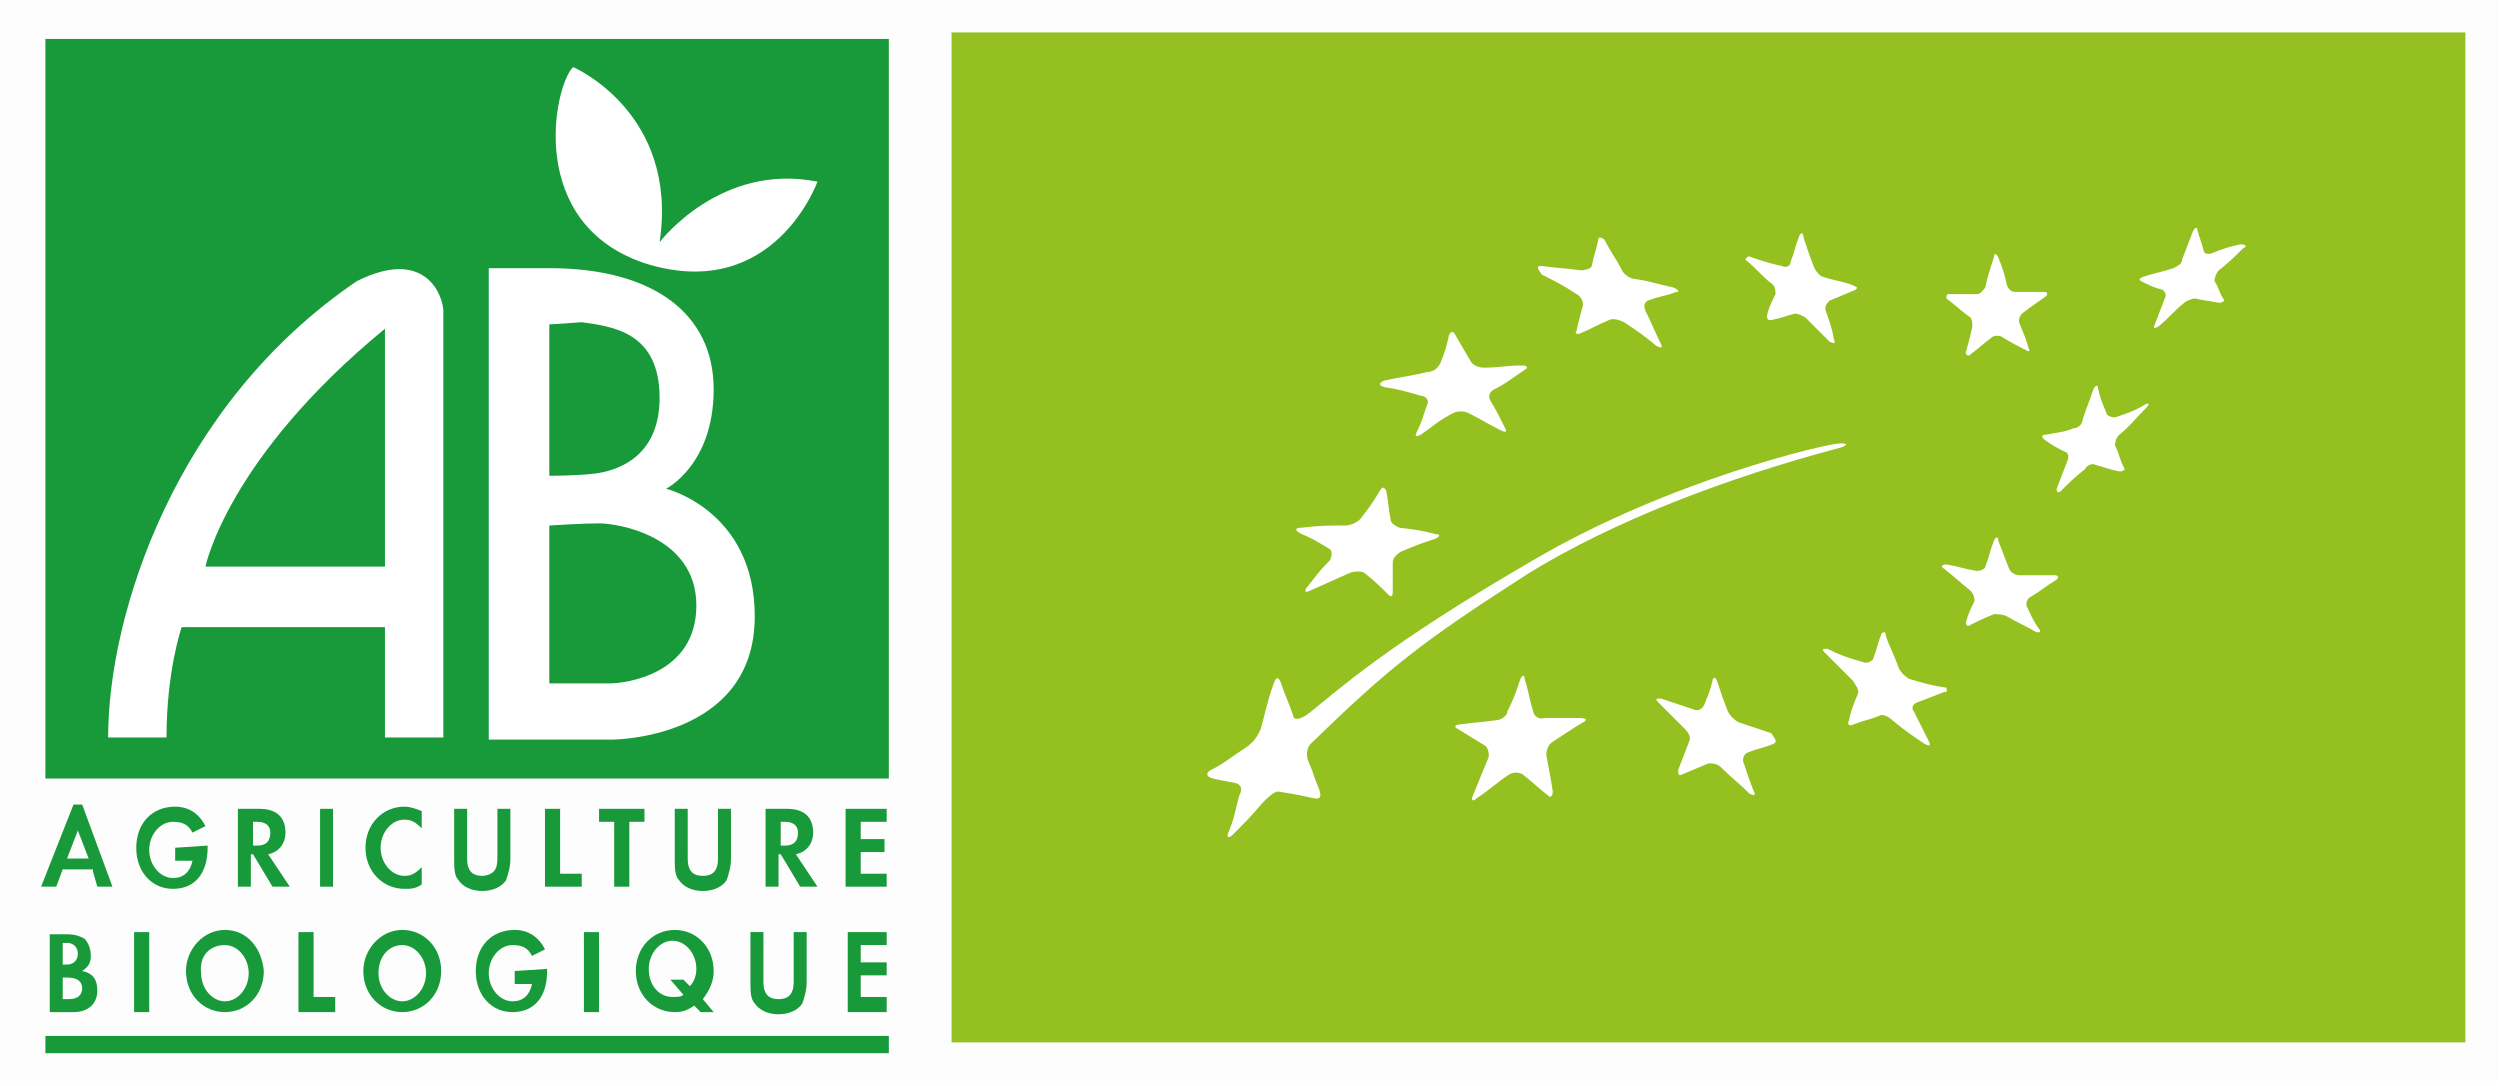 <?xml version="1.0" encoding="utf-8"?>
<!-- Generator: Adobe Illustrator 27.9.0, SVG Export Plug-In . SVG Version: 6.00 Build 0)  -->
<svg version="1.1" id="Calque_1" xmlns="http://www.w3.org/2000/svg" xmlns:xlink="http://www.w3.org/1999/xlink" x="0px" y="0px"
	 width="115.6px" height="50.2px" viewBox="0 0 115.6 50.2" style="enable-background:new 0 0 115.6 50.2;" xml:space="preserve">
<style type="text/css">
	.Ombre_x0020_portée{fill:none;}
	.Arrondis_x0020_2 pt{fill:#FFFFFF;stroke:#000000;stroke-miterlimit:10;}
	.Miroir_x0020_dynamique X{fill:none;}
	.Biseau_x0020_adouci{fill:url(#SVGID_1_);}
	.Crépuscule{fill:#FFFFFF;}
	.Feuillage_GS{fill:#FFDD00;}
	.Pompadour_GS{fill-rule:evenodd;clip-rule:evenodd;fill:#51AEE2;}
	.st0{fill:#FDFDFD;}
	.st1{fill-rule:evenodd;clip-rule:evenodd;fill:#189A3B;}
	.st2{fill-rule:evenodd;clip-rule:evenodd;fill:#FFFFFF;}
	.st3{fill:#94C11F;}
	.st4{fill:#FFFFFF;}
</style>
<linearGradient id="SVGID_1_" gradientUnits="userSpaceOnUse" x1="-40.039" y1="-53.386" x2="-39.332" y2="-52.679">
	<stop  offset="0" style="stop-color:#E6E6EB"/>
	<stop  offset="0.174" style="stop-color:#E2E2E6"/>
	<stop  offset="0.352" style="stop-color:#D5D4D8"/>
	<stop  offset="0.532" style="stop-color:#C0BFC2"/>
	<stop  offset="0.714" style="stop-color:#A4A2A4"/>
	<stop  offset="0.895" style="stop-color:#828282"/>
	<stop  offset="1" style="stop-color:#6B6E6E"/>
</linearGradient>
<rect x="-0.2" y="-0.3" class="st0" width="115.7" height="50.3"/>
<g>
	<polygon class="st1" points="41.1,36 41.1,1.8 2.1,1.8 2.1,36 	"/>
	<polygon class="st1" points="41.1,48.7 41.1,47.9 2.1,47.9 2.1,48.7 	"/>
	<path class="st1" d="M4.1,39.7H3.1l0.5-1.3L4.1,39.7L4.1,39.7z M4.3,40.3L4.5,41h0.7l-1.4-3.8H3.4L1.9,41h0.7l0.3-0.8H4.3L4.3,40.3
		z"/>
	<path class="st1" d="M9.6,39.1v0.1c0,1.2-0.6,1.9-1.6,1.9c-1,0-1.7-0.8-1.7-1.9c0-1.1,0.7-1.9,1.8-1.9c0.6,0,1.1,0.3,1.4,0.9
		l-0.6,0.3c-0.2-0.4-0.5-0.5-0.9-0.5c-0.6,0-1.1,0.6-1.1,1.3c0,0.7,0.5,1.3,1.1,1.3c0.5,0,0.8-0.3,0.9-0.8H8.1v-0.6L9.6,39.1
		L9.6,39.1z"/>
	<path class="st1" d="M11.7,39.1v-1.1h0.2c0.4,0,0.6,0.2,0.6,0.5c0,0.4-0.2,0.6-0.6,0.6H11.7L11.7,39.1z M12.4,39.5
		c0.5-0.1,0.8-0.5,0.8-1c0-0.7-0.4-1.1-1.2-1.1h-1V41h0.6v-1.5h0.1l0.9,1.5h0.8L12.4,39.5L12.4,39.5z"/>
	<polygon class="st1" points="15.4,41 14.8,41 14.8,37.4 15.4,37.4 	"/>
	<path class="st1" d="M19.5,38.3c-0.3-0.3-0.5-0.4-0.8-0.4c-0.6,0-1.1,0.6-1.1,1.3c0,0.7,0.5,1.3,1.1,1.3c0.3,0,0.5-0.1,0.8-0.4v0.8
		c-0.3,0.2-0.5,0.2-0.8,0.2c-1,0-1.8-0.8-1.8-1.9c0-1.1,0.8-1.9,1.8-1.9c0.3,0,0.5,0.1,0.8,0.2L19.5,38.3L19.5,38.3z"/>
	<path class="st1" d="M21.6,39.5c0,0.4,0,0.5,0.1,0.7c0.1,0.2,0.3,0.3,0.6,0.3c0.2,0,0.5-0.1,0.6-0.3c0.1-0.2,0.1-0.3,0.1-0.7v-2.1
		h0.6v2.3c0,0.4-0.1,0.7-0.2,1c-0.2,0.3-0.6,0.5-1.1,0.5c-0.5,0-0.9-0.2-1.1-0.5c-0.2-0.2-0.2-0.6-0.2-1v-2.3h0.6L21.6,39.5
		L21.6,39.5z"/>
	<polygon class="st1" points="25.9,40.4 26.9,40.4 26.9,41 25.2,41 25.2,37.4 25.9,37.4 	"/>
	<polygon class="st1" points="28.4,41 28.4,38 27.7,38 27.7,37.4 29.8,37.4 29.8,38 29.1,38 29.1,41 	"/>
	<path class="st1" d="M31.8,39.5c0,0.4,0,0.5,0.1,0.7c0.1,0.2,0.3,0.3,0.6,0.3s0.5-0.1,0.6-0.3c0.1-0.2,0.1-0.3,0.1-0.7v-2.1h0.6
		v2.3c0,0.4-0.1,0.7-0.2,1c-0.2,0.3-0.6,0.5-1.1,0.5c-0.5,0-0.9-0.2-1.1-0.5c-0.2-0.2-0.2-0.6-0.2-1v-2.3h0.6L31.8,39.5L31.8,39.5z"
		/>
	<path class="st1" d="M36.1,39.1v-1.1h0.2c0.4,0,0.6,0.2,0.6,0.5c0,0.4-0.2,0.6-0.6,0.6H36.1L36.1,39.1z M36.8,39.5
		c0.5-0.1,0.8-0.5,0.8-1c0-0.7-0.4-1.1-1.2-1.1h-1V41h0.6v-1.5h0.1L37,41h0.8L36.8,39.5L36.8,39.5z"/>
	<polygon class="st1" points="39.8,38 39.8,38.8 40.9,38.8 40.9,39.4 39.8,39.4 39.8,40.4 41,40.4 41,41 39.1,41 39.1,37.4 41,37.4 
		41,38 	"/>
	<path class="st1" d="M2.9,44.6v-1h0.2c0.3,0,0.5,0.2,0.5,0.5c0,0.3-0.2,0.5-0.5,0.5H2.9L2.9,44.6z M2.3,46.8h1.1
		c0.7,0,1.1-0.4,1.1-1c0-0.5-0.2-0.8-0.7-0.9c0.3-0.2,0.4-0.4,0.4-0.7c0-0.3-0.1-0.6-0.3-0.8c-0.2-0.1-0.4-0.2-0.8-0.2H2.3V46.8
		L2.3,46.8z M2.9,46.2v-1h0.2c0.5,0,0.7,0.2,0.7,0.5c0,0.3-0.2,0.5-0.6,0.5H2.9L2.9,46.2z"/>
	<polygon class="st1" points="6.9,46.8 6.2,46.8 6.2,43.1 6.9,43.1 	"/>
	<path class="st1" d="M10.4,43.7c0.6,0,1.1,0.6,1.1,1.3c0,0.7-0.5,1.3-1.1,1.3c-0.6,0-1.1-0.6-1.1-1.3C9.2,44.2,9.7,43.7,10.4,43.7
		L10.4,43.7z M10.4,43c-1,0-1.8,0.9-1.8,1.9c0,1.1,0.8,1.9,1.8,1.9c1,0,1.8-0.8,1.8-1.9C12.1,43.8,11.4,43,10.4,43L10.4,43z"/>
	<polygon class="st1" points="14.5,46.1 15.5,46.1 15.5,46.8 13.8,46.8 13.8,43.1 14.5,43.1 	"/>
	<path class="st1" d="M18.6,43.7c0.6,0,1.1,0.6,1.1,1.3c0,0.7-0.5,1.3-1.1,1.3c-0.6,0-1.1-0.6-1.1-1.3C17.5,44.2,18,43.7,18.6,43.7
		L18.6,43.7z M18.6,43c-1,0-1.8,0.9-1.8,1.9c0,1.1,0.8,1.9,1.8,1.9c1,0,1.8-0.8,1.8-1.9C20.4,43.8,19.6,43,18.6,43L18.6,43z"/>
	<path class="st1" d="M25.3,44.8v0.1c0,1.2-0.6,1.9-1.6,1.9c-1,0-1.7-0.8-1.7-1.9c0-1.1,0.7-1.9,1.8-1.9c0.6,0,1.1,0.3,1.4,0.9
		l-0.6,0.3c-0.2-0.4-0.5-0.5-0.9-0.5c-0.6,0-1.1,0.6-1.1,1.3c0,0.7,0.5,1.3,1.1,1.3c0.5,0,0.8-0.3,0.9-0.8h-0.8v-0.6L25.3,44.8
		L25.3,44.8z"/>
	<polygon class="st1" points="27.7,46.8 27,46.8 27,43.1 27.7,43.1 	"/>
	<path class="st1" d="M31.6,45.3L31,45.3l0.6,0.7c-0.1,0.1-0.3,0.1-0.5,0.1c-0.6,0-1.1-0.5-1.1-1.3c0-0.7,0.5-1.3,1.1-1.3
		c0.6,0,1.1,0.6,1.1,1.3c0,0.3-0.1,0.6-0.3,0.8L31.6,45.3L31.6,45.3z M33,46.8l-0.5-0.6c0.3-0.4,0.5-0.8,0.5-1.3
		c0-1.1-0.8-1.9-1.8-1.9c-1,0-1.8,0.8-1.8,1.9c0,1.1,0.8,1.9,1.8,1.9c0.4,0,0.6-0.1,0.9-0.3l0.3,0.3L33,46.8L33,46.8z"/>
	<path class="st1" d="M35.3,45.2c0,0.4,0,0.5,0.1,0.7c0.1,0.2,0.3,0.3,0.6,0.3s0.5-0.1,0.6-0.3c0.1-0.2,0.1-0.3,0.1-0.7v-2.1h0.6
		v2.3c0,0.4-0.1,0.7-0.2,1c-0.2,0.3-0.6,0.5-1.1,0.5s-0.9-0.2-1.1-0.5c-0.2-0.2-0.2-0.6-0.2-1v-2.3h0.6L35.3,45.2L35.3,45.2z"/>
	<polygon class="st1" points="39.8,43.7 39.8,44.5 41,44.5 41,45.1 39.8,45.1 39.8,46.1 41,46.1 41,46.8 39.2,46.8 39.2,43.1 
		41,43.1 41,43.7 	"/>
	<path class="st2" d="M25.4,12.4c4.8,0,7.6,2.1,7.6,5.6s-2.2,4.6-2.2,4.6s4.1,1,4.1,5.9c0,5.7-6.6,5.7-6.6,5.7h-5.7V12.4H25.4
		L25.4,12.4z M25.4,15V22c0,0,1.3,0,2.1-0.1c0.8-0.1,3-0.6,3-3.5c0-3-2.1-3.3-3.6-3.5L25.4,15L25.4,15z M25.4,24.3v7.3
		c0,0,2.1,0,2.8,0c0.7,0,4-0.4,4-3.6c0-3.2-3.6-3.8-4.5-3.8C26.9,24.2,25.4,24.3,25.4,24.3L25.4,24.3z"/>
	<path class="st2" d="M20.5,34.1h-2.7V29H8.4c0,0-0.7,2-0.7,5.1H5C5,28.4,8.1,18.7,16.5,13c3.2-1.6,4,0.7,4,1.4S20.5,34.1,20.5,34.1
		L20.5,34.1z M17.8,15.2c-7.3,6-8.3,11-8.3,11h8.3V15.2L17.8,15.2z"/>
	<path class="st2" d="M26.5,3.1c0,0,4.9,2.1,4,8.1c0,0,2.8-3.7,7.3-2.8c0,0-2,5.6-7.9,3.8C24.3,10.4,25.6,4,26.5,3.1L26.5,3.1z"/>
</g>
<g>
	<rect x="44" y="1.5" class="st3" width="70" height="46.7"/>
</g>
<path class="st4" d="M71.3,12.3c0.7,0.1,1.1,0.1,1.8,0.2c0.2,0,0.5-0.1,0.5-0.2c0.1-0.5,0.2-0.7,0.3-1.2c0-0.2,0.2-0.1,0.3,0
	c0.3,0.6,0.5,0.8,0.8,1.4c0.1,0.2,0.4,0.4,0.6,0.4c0.7,0.1,0.9,0.2,1.8,0.4c0.2,0.1,0.3,0.2,0.1,0.2c-0.5,0.2-0.8,0.2-1.3,0.4
	C76,14,76,14.2,76.1,14.4c0.3,0.6,0.4,0.9,0.7,1.5c0.1,0.2,0,0.2-0.2,0.1c-0.6-0.5-0.9-0.7-1.5-1.1c-0.2-0.1-0.5-0.2-0.7-0.1
	c-0.5,0.2-0.8,0.4-1.3,0.6c-0.2,0.1-0.3,0-0.2-0.1c0.1-0.5,0.2-0.8,0.3-1.2c0-0.2-0.1-0.4-0.3-0.5c-0.6-0.4-1-0.6-1.6-0.9
	C71,12.3,71.1,12.3,71.3,12.3"/>
<path class="st4" d="M64,17.6c0.9-0.2,1.2-0.2,2-0.4c0.3,0,0.5-0.2,0.6-0.4c0.2-0.5,0.3-0.8,0.4-1.3c0.1-0.2,0.2-0.2,0.3,0
	c0.3,0.5,0.4,0.7,0.7,1.2c0.1,0.2,0.4,0.3,0.6,0.3c0.8,0,1-0.1,1.8-0.1c0.2,0,0.3,0.1,0.1,0.2c-0.6,0.4-0.8,0.6-1.4,0.9
	c-0.2,0.1-0.3,0.3-0.2,0.5c0.3,0.5,0.4,0.7,0.7,1.3c0.1,0.2,0,0.2-0.2,0.1c-0.6-0.3-0.9-0.5-1.5-0.8c-0.2-0.1-0.5-0.1-0.7,0
	c-0.6,0.3-0.8,0.5-1.5,1c-0.2,0.1-0.3,0.1-0.2-0.1c0.3-0.6,0.3-0.8,0.5-1.3c0.1-0.2-0.1-0.4-0.3-0.4c-0.7-0.2-1-0.3-1.7-0.4
	C63.7,17.8,63.8,17.7,64,17.6"/>
<path class="st4" d="M60.2,24.4c0.8-0.1,1.2-0.1,2-0.1c0.2,0,0.5-0.1,0.7-0.3c0.4-0.5,0.6-0.8,0.9-1.3c0.1-0.2,0.2-0.2,0.3,0
	c0.1,0.5,0.1,0.8,0.2,1.3c0,0.2,0.2,0.3,0.4,0.4c0.8,0.1,0.9,0.1,1.7,0.3c0.2,0,0.2,0.1,0,0.2c-0.6,0.2-0.9,0.3-1.6,0.6
	c-0.2,0.1-0.4,0.3-0.4,0.5c0,0.5,0,0.8,0,1.4c0,0.2-0.1,0.2-0.2,0.1c-0.4-0.4-0.6-0.6-1.1-1c-0.1-0.1-0.5-0.1-0.7,0
	c-0.7,0.3-1.1,0.5-1.8,0.8c-0.2,0.1-0.3,0.1-0.2-0.1c0.4-0.5,0.6-0.8,1.1-1.3c0.1-0.2,0.1-0.4,0-0.5c-0.5-0.3-0.8-0.5-1.3-0.7
	C59.8,24.5,59.9,24.4,60.2,24.4"/>
<path class="st4" d="M73.2,33.4c-0.5,0.3-0.8,0.5-1.4,0.9c-0.2,0.1-0.3,0.4-0.3,0.6c0.1,0.6,0.2,1,0.3,1.7c0,0.2-0.1,0.3-0.2,0.2
	c-0.5-0.4-0.7-0.6-1.2-1c-0.2-0.1-0.4-0.1-0.6,0c-0.6,0.4-0.9,0.7-1.5,1.1c-0.2,0.2-0.3,0.1-0.2-0.1c0.3-0.7,0.4-1,0.7-1.7
	c0.1-0.2,0-0.5-0.1-0.6c-0.5-0.3-0.8-0.5-1.3-0.8c-0.2-0.1-0.1-0.2,0.1-0.2c0.7-0.1,1-0.1,1.7-0.2c0.2,0,0.5-0.2,0.5-0.4
	c0.3-0.6,0.4-0.9,0.6-1.5c0.1-0.2,0.2-0.2,0.2,0c0.2,0.6,0.2,0.9,0.4,1.5c0,0.2,0.3,0.4,0.5,0.3c0.7,0,1,0,1.6,0
	C73.4,33.2,73.4,33.3,73.2,33.4"/>
<path class="st4" d="M82,34.4c-0.5,0.2-0.7,0.2-1.2,0.4c-0.2,0.1-0.2,0.3-0.2,0.4c0.2,0.6,0.3,0.9,0.5,1.4c0.1,0.2,0,0.2-0.2,0.1
	c-0.5-0.5-0.8-0.7-1.3-1.2c-0.2-0.2-0.4-0.2-0.6-0.2c-0.5,0.2-0.7,0.3-1.2,0.5c-0.2,0.1-0.2,0-0.2-0.2c0.2-0.5,0.3-0.8,0.5-1.3
	c0.1-0.2,0-0.4-0.2-0.6c-0.5-0.5-0.7-0.7-1.2-1.2c-0.2-0.2-0.1-0.2,0.1-0.2c0.6,0.2,0.9,0.3,1.5,0.5c0.2,0.1,0.4,0,0.5-0.2
	c0.2-0.5,0.3-0.7,0.4-1.2c0.1-0.1,0.1-0.1,0.2,0.1c0.2,0.6,0.3,0.9,0.5,1.4c0.1,0.2,0.3,0.4,0.5,0.5c0.6,0.2,0.9,0.3,1.5,0.5
	C82.1,34.2,82.2,34.3,82,34.4"/>
<path class="st4" d="M89.9,32c-0.5,0.2-0.8,0.3-1.3,0.5c-0.2,0.1-0.2,0.3-0.1,0.4c0.3,0.6,0.4,0.8,0.7,1.4c0.1,0.2,0,0.2-0.2,0.1
	c-0.6-0.4-0.9-0.6-1.5-1.1c-0.2-0.2-0.5-0.3-0.6-0.2c-0.5,0.2-0.7,0.2-1.2,0.4c-0.2,0.1-0.3,0-0.2-0.2c0.1-0.5,0.2-0.7,0.4-1.2
	c0.1-0.2-0.1-0.4-0.2-0.6c-0.5-0.5-0.8-0.8-1.3-1.3c-0.2-0.2-0.1-0.2,0.1-0.2c0.6,0.3,0.9,0.4,1.6,0.6c0.2,0.1,0.4,0,0.5-0.1
	c0.2-0.5,0.2-0.7,0.4-1.2c0.1-0.1,0.2-0.1,0.2,0.1c0.2,0.6,0.4,0.9,0.6,1.5c0.1,0.2,0.3,0.4,0.5,0.5c0.7,0.2,1,0.3,1.7,0.4
	C90,31.9,90.1,32,89.9,32"/>
<path class="st4" d="M95.1,26.8c-0.5,0.3-0.7,0.5-1.2,0.8c-0.2,0.1-0.2,0.3-0.2,0.4c0.2,0.4,0.3,0.7,0.6,1.1c0.1,0.1,0,0.2-0.2,0.1
	c-0.5-0.3-0.8-0.4-1.3-0.7c-0.2-0.1-0.4-0.1-0.6-0.1c-0.5,0.2-0.7,0.3-1.1,0.5c-0.1,0.1-0.2,0-0.2-0.1c0.1-0.4,0.2-0.6,0.4-1
	c0-0.1,0-0.3-0.2-0.5c-0.5-0.4-0.7-0.6-1.2-1c-0.2-0.1-0.1-0.2,0.1-0.2c0.6,0.1,0.8,0.2,1.4,0.3c0.2,0,0.4-0.1,0.4-0.2
	c0.2-0.5,0.2-0.7,0.4-1.2c0.1-0.2,0.2-0.2,0.2,0c0.2,0.5,0.3,0.8,0.5,1.3c0.1,0.2,0.3,0.3,0.5,0.3c0.6,0,0.9,0,1.6,0
	C95.2,26.6,95.2,26.7,95.1,26.8"/>
<path class="st4" d="M99.2,18.9c-0.5,0.5-0.7,0.8-1.2,1.2c-0.2,0.2-0.2,0.4-0.2,0.5c0.2,0.4,0.2,0.6,0.4,1c0.1,0.1,0,0.2-0.2,0.2
	c-0.5-0.1-0.7-0.2-1.1-0.3c-0.1-0.1-0.4,0-0.5,0.2c-0.5,0.4-0.7,0.6-1.1,1c-0.1,0.1-0.2,0.1-0.2-0.1c0.2-0.5,0.3-0.8,0.5-1.3
	c0.1-0.2,0-0.4-0.1-0.4c-0.4-0.2-0.6-0.3-1-0.6c-0.1-0.1-0.1-0.2,0.1-0.2c0.5-0.1,0.8-0.1,1.3-0.3c0.2,0,0.4-0.2,0.4-0.4
	c0.2-0.6,0.3-0.8,0.5-1.4c0.1-0.2,0.2-0.2,0.2-0.1c0.1,0.5,0.2,0.7,0.4,1.2c0,0.1,0.2,0.2,0.4,0.2c0.6-0.2,0.9-0.3,1.4-0.6
	C99.4,18.6,99.4,18.7,99.2,18.9"/>
<path class="st4" d="M90.1,13.6c0.5,0,0.7,0,1.3,0c0.2,0,0.3-0.2,0.4-0.3c0.1-0.5,0.2-0.8,0.4-1.4c0-0.2,0.1-0.2,0.2,0
	c0.2,0.5,0.3,0.8,0.4,1.3c0.1,0.2,0.2,0.3,0.4,0.3c0.5,0,0.8,0,1.3,0c0.2,0,0.2,0.1,0.1,0.2c-0.4,0.3-0.6,0.4-1.1,0.8
	c-0.1,0.1-0.2,0.3-0.1,0.5c0.2,0.5,0.3,0.7,0.4,1.1c0.1,0.1,0,0.2-0.1,0.1c-0.4-0.2-0.6-0.3-1.1-0.6c-0.1-0.1-0.4-0.1-0.5,0
	c-0.4,0.3-0.6,0.5-1,0.8c-0.1,0.1-0.2,0-0.2-0.1c0.1-0.4,0.2-0.7,0.3-1.2c0-0.2,0-0.4-0.2-0.5c-0.4-0.3-0.6-0.5-1-0.8
	C90,13.7,90,13.6,90.1,13.6"/>
<path class="st4" d="M81,11.9c0.6,0.2,0.9,0.3,1.4,0.4c0.2,0.1,0.4,0,0.4-0.2c0.2-0.5,0.2-0.7,0.4-1.2c0.1-0.2,0.2-0.1,0.2,0.1
	c0.2,0.6,0.3,0.9,0.5,1.4c0.1,0.2,0.3,0.4,0.4,0.4c0.6,0.2,0.9,0.2,1.4,0.4c0.2,0.1,0.2,0.1,0.1,0.2c-0.5,0.2-0.7,0.3-1.2,0.5
	c-0.1,0.1-0.2,0.2-0.2,0.4c0.2,0.6,0.3,0.8,0.4,1.4c0.1,0.2,0,0.2-0.2,0.1c-0.4-0.4-0.7-0.7-1.1-1.1c-0.1-0.1-0.4-0.2-0.5-0.2
	c-0.4,0.1-0.6,0.2-1.1,0.3c-0.1,0-0.2,0-0.2-0.2c0.1-0.4,0.2-0.6,0.4-1c0-0.1,0-0.4-0.2-0.5c-0.5-0.4-0.7-0.7-1.2-1.1
	C80.8,11.9,80.8,11.8,81,11.9"/>
<path class="st4" d="M103.7,11.5c-0.4,0.4-0.6,0.6-1.1,1c-0.1,0.1-0.2,0.3-0.2,0.5c0.2,0.3,0.2,0.5,0.4,0.8c0.1,0.1,0,0.2-0.2,0.2
	c-0.5-0.1-0.7-0.1-1.1-0.2c-0.1,0-0.4,0.1-0.5,0.2c-0.5,0.4-0.7,0.7-1.2,1.1c-0.2,0.1-0.2,0.1-0.2,0c0.2-0.5,0.3-0.8,0.5-1.3
	c0.1-0.2,0-0.3-0.1-0.4c-0.4-0.1-0.6-0.2-1-0.4c-0.1-0.1-0.1-0.1,0.1-0.2c0.6-0.2,0.8-0.2,1.4-0.4c0.2-0.1,0.4-0.2,0.4-0.4
	c0.2-0.5,0.3-0.8,0.5-1.3c0.1-0.2,0.2-0.2,0.2-0.1c0.1,0.4,0.2,0.6,0.3,1c0,0.1,0.2,0.2,0.4,0.1c0.5-0.2,0.8-0.3,1.3-0.4
	C103.9,11.3,103.9,11.4,103.7,11.5"/>
<path class="st4" d="M85.1,20.7c0.3-0.1,0.4-0.2,0-0.2c-0.6,0-7.9,1.7-14.2,5.4c-6.9,4-9,6-10.4,7.1c-0.4,0.3-0.7,0.3-0.7,0.1
	c-0.2-0.6-0.4-1-0.6-1.6c-0.1-0.2-0.2-0.2-0.3,0.1c-0.3,0.8-0.4,1.4-0.6,2.1c-0.1,0.2-0.2,0.5-0.6,0.8c-0.9,0.6-1.1,0.8-1.7,1.1
	c-0.2,0.1-0.3,0.3,0.1,0.4c0.4,0.1,0.5,0.1,1,0.2c0.4,0.1,0.3,0.4,0.2,0.6c-0.2,0.7-0.2,1-0.5,1.7c-0.1,0.2,0,0.3,0.2,0.1
	c0.6-0.6,0.8-0.8,1.4-1.5c0.2-0.2,0.5-0.5,0.7-0.5c0.6,0.1,0.7,0.1,1.6,0.3c0.4,0.1,0.4-0.1,0.3-0.4c-0.3-0.7-0.2-0.6-0.5-1.3
	c-0.1-0.2-0.1-0.6,0.1-0.8c3.6-3.5,5.1-4.7,10.1-7.9C74.6,24.1,79.8,22.1,85.1,20.7z"/>
</svg>
